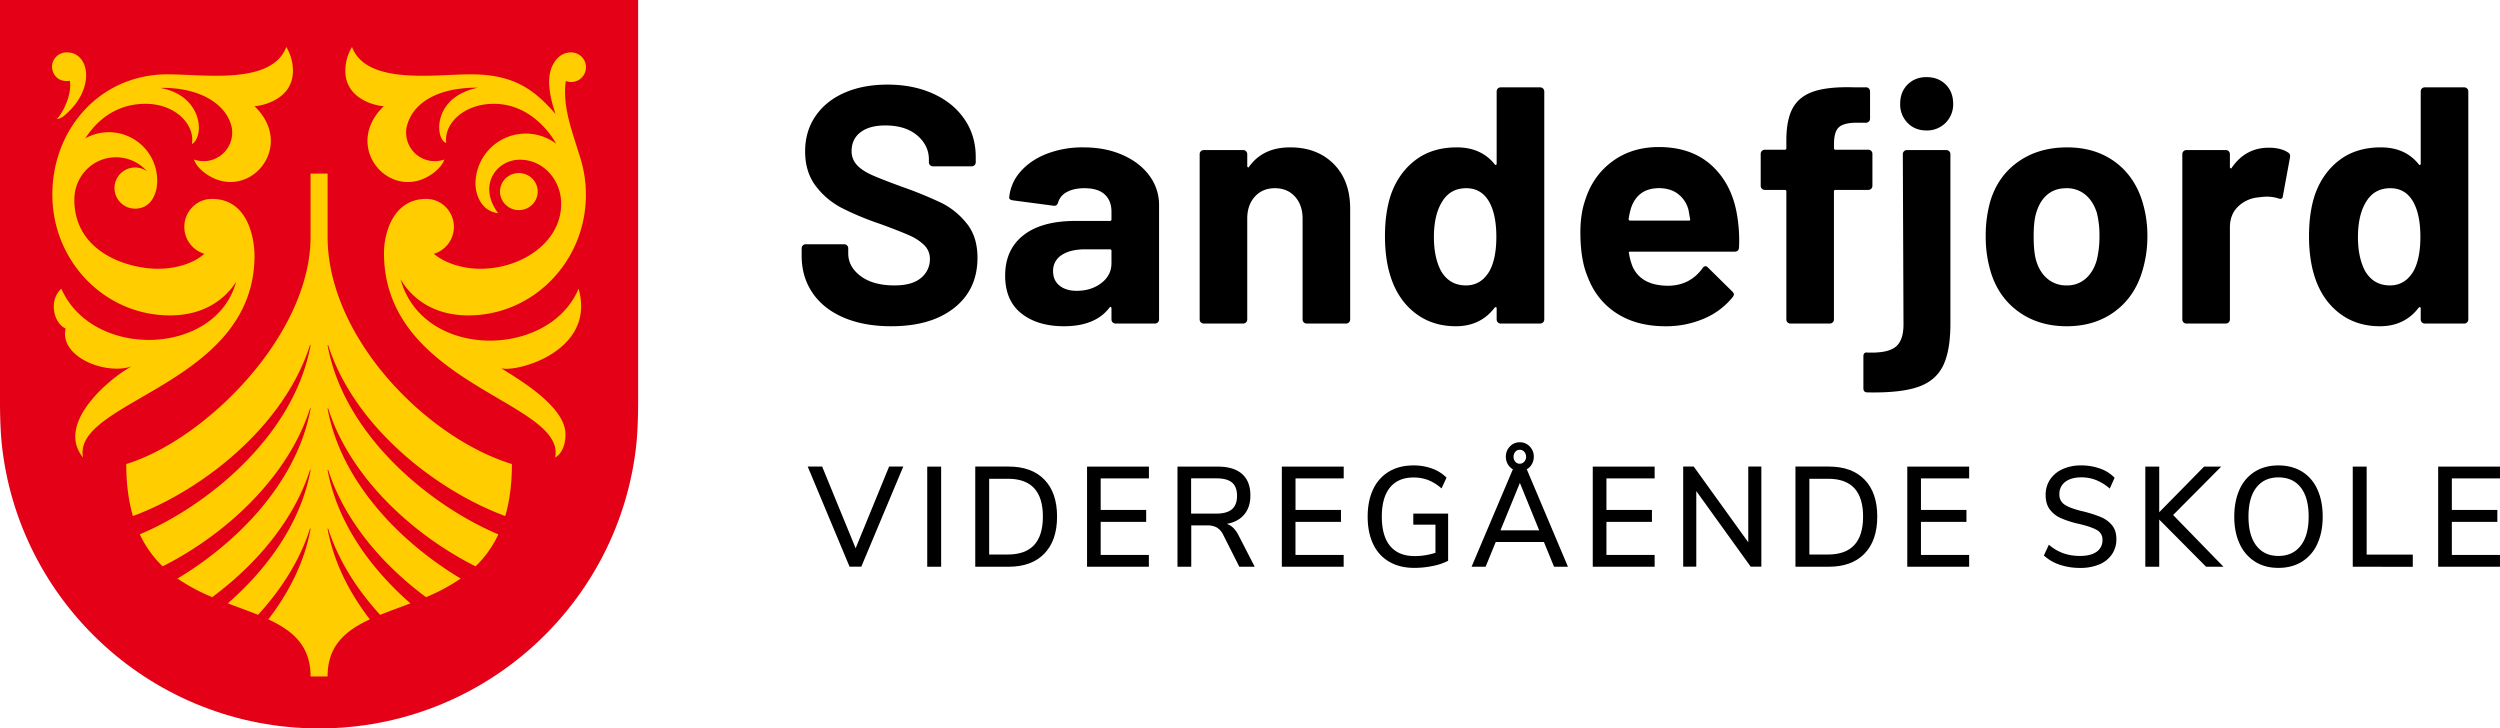 <svg xmlns="http://www.w3.org/2000/svg" viewBox="0 0 2222.28 647.5"><defs><style>.cls-1{fill:#e40017;}.cls-2{fill:#ffcd00;}</style></defs><title>Logo-01-Horisontal-Sandefjord-Vgs-RGB</title><g id="Layer_2" data-name="Layer 2"><g id="ORIGINAL_2_copy_2" data-name="ORIGINAL 2 copy 2"><path d="M750.1,282.36q-18-7.65-27.75-21.9t-9.75-33.15v-6.6a3.59,3.59,0,0,1,3.61-3.6H750.4a3.59,3.59,0,0,1,3.61,3.6v4.5q0,12,11.09,20.25t30,8.25q15.9,0,23.7-6.75a21.17,21.17,0,0,0,7.8-16.65,16.79,16.79,0,0,0-4.8-12.15,42.46,42.46,0,0,0-13-8.7q-8.26-3.75-26.25-10.35a256.5,256.5,0,0,1-34-14.1,68.32,68.32,0,0,1-23.41-19.65q-9.43-12.45-9.45-30.75,0-18,9.3-31.5t25.81-20.7q16.49-7.2,38.09-7.2,22.8,0,40.66,8.1T857.35,106q10,14.55,10,33.75v4.5a3.59,3.59,0,0,1-3.6,3.6H829.3a3.58,3.58,0,0,1-3.59-3.6v-2.4q0-12.6-10.36-21.45T787,111.51q-14.12,0-22,6T757,134a18,18,0,0,0,4.64,12.6q4.65,5.1,13.81,9.15t28.34,11a354.61,354.61,0,0,1,33.46,13.8,66.72,66.72,0,0,1,21.89,17.85q9.75,11.85,9.75,30.75,0,28.2-20.69,44.55T792.1,290Q768.1,290,750.1,282.36Z"/><path d="M997.9,137.76q15.3,6.75,23.85,18.45a43.19,43.19,0,0,1,8.55,26.1V284a3.59,3.59,0,0,1-3.6,3.6H991.6A3.59,3.59,0,0,1,988,284v-9.9a1.21,1.21,0,0,0-.6-1.2q-.6-.3-1.2.6Q973.6,290,945.7,290q-23.4,0-37.8-11.4T893.5,245q0-23.1,16.2-35.85t46.2-12.75h30.6a1.33,1.33,0,0,0,1.5-1.5v-6.6q0-9.9-6-15.45t-18-5.55q-9.3,0-15.45,3.3a15.41,15.41,0,0,0-7.95,9.3q-.9,3.3-3.9,3l-36.3-4.8q-3.6-.6-3.3-2.7a39.94,39.94,0,0,1,10-22.8q8.85-10.2,23.4-15.9A88.59,88.59,0,0,1,963.1,131Q982.6,131,997.9,137.76ZM979,251.61q9-6.9,9-17.7v-10.8a1.33,1.33,0,0,0-1.5-1.5H964.9q-13.5,0-21.15,5.1a16.33,16.33,0,0,0-7.65,14.4q0,8.1,5.7,12.75t15.3,4.65Q970,258.51,979,251.61Z"/><path d="M1185.49,145.71q14.7,14.7,14.7,39.9V284a3.59,3.59,0,0,1-3.6,3.6h-35.1a3.59,3.59,0,0,1-3.6-3.6v-89.7q0-12-6.75-19.5t-17.85-7.5q-11.1,0-17.85,7.5t-6.75,19.5V284a3.59,3.59,0,0,1-3.6,3.6H1070a3.59,3.59,0,0,1-3.6-3.6V137a3.59,3.59,0,0,1,3.6-3.6h35.1a3.59,3.59,0,0,1,3.6,3.6v10.5a1.21,1.21,0,0,0,.6,1.2.59.59,0,0,0,.9-.3q12.3-17.4,36.6-17.4Q1170.79,131,1185.49,145.71Z"/><path d="M1331.47,78.66a3.47,3.47,0,0,1,2.55-1h35.1a3.59,3.59,0,0,1,3.6,3.6V284a3.59,3.59,0,0,1-3.6,3.6H1334a3.59,3.59,0,0,1-3.6-3.6v-9.9q0-.9-.6-1.05a1.25,1.25,0,0,0-1.2.45Q1316,290,1294.12,290q-21,0-36.15-11.7t-21.75-32.1q-5.1-15.6-5.1-36.3,0-21.3,5.4-37.2,6.9-19.2,21.75-30.45T1295,131q21.6,0,33.6,15,.6.9,1.2.6a1.21,1.21,0,0,0,.6-1.2V81.21A3.47,3.47,0,0,1,1331.47,78.66Zm-1.35,131.85q0-20.1-6.6-31.5-6.9-11.7-20.1-11.7-14.1,0-21.3,11.7-7.5,11.7-7.5,31.8,0,18,6.3,30,7.5,12.9,22.2,12.9,13.5,0,21-12.9Q1330.12,229.71,1330.12,210.51Z"/><path d="M1545.82,220.11q-.3,3.6-3.9,3.6h-92.7q-1.8,0-1.2,1.5a53.71,53.71,0,0,0,3.3,12q7.8,16.8,31.8,16.8,19.2-.3,30.3-15.6a3.34,3.34,0,0,1,2.7-1.8,3.29,3.29,0,0,1,2.1,1.2l21.6,21.3a4.14,4.14,0,0,1,1.5,2.7,6.18,6.18,0,0,1-1.2,2.4,65.43,65.43,0,0,1-25.5,19.05,85.21,85.21,0,0,1-34.2,6.75q-25.8,0-43.65-11.7t-25.65-32.7q-6.3-15-6.3-39.3,0-16.5,4.5-29.1,6.9-21.3,24.15-33.9t41-12.6q30,0,48.15,17.4t22,46.5A129.07,129.07,0,0,1,1545.82,220.11Zm-96-35.1a70.8,70.8,0,0,0-2.1,9.6,1.33,1.33,0,0,0,1.5,1.5h51.9q1.8,0,1.2-1.5-1.5-8.7-1.5-8.4a25.92,25.92,0,0,0-9.45-14q-6.75-4.95-16.65-4.95Q1455.82,167.31,1449.82,185Z"/><path d="M1663.36,134.16a3.51,3.51,0,0,1,1.05,2.55v28.5a3.59,3.59,0,0,1-3.6,3.6h-29.1a1.32,1.32,0,0,0-1.5,1.5V284a3.59,3.59,0,0,1-3.6,3.6h-35.1a3.59,3.59,0,0,1-3.6-3.6V170.31a1.33,1.33,0,0,0-1.5-1.5h-17.7a3.59,3.59,0,0,1-3.6-3.6v-28.5a3.59,3.59,0,0,1,3.6-3.6h17.7a1.33,1.33,0,0,0,1.5-1.5V125q0-18.6,5.7-28.95t18.45-14.7q12.74-4.35,35.25-3.75h11.4a3.59,3.59,0,0,1,3.6,3.6v24.3a3.59,3.59,0,0,1-3.6,3.6h-9.9q-10.51.3-14.55,4.35t-4,14.85v3.3a1.32,1.32,0,0,0,1.5,1.5h29.1A3.5,3.5,0,0,1,1663.36,134.16Z"/><path d="M1656.39,345.21v-28.5c0-2.61,1.31-3.71,3.9-3.3q17.71.58,24.75-5.1t7-20.1l-.6-151.2a3.59,3.59,0,0,1,3.6-3.6h35.1a3.59,3.59,0,0,1,3.6,3.6v150.6q0,24.3-6.6,37.65T1704.84,344q-15.75,5.4-44.85,4.8Q1656.39,348.81,1656.39,345.21Zm39.3-235.95a23.26,23.26,0,0,1-6.6-17q0-10.5,6.6-17.1t16.8-6.6q10.5,0,17.1,6.6t6.6,17.1a23.08,23.08,0,0,1-23.7,23.7Q1702.29,116,1695.69,109.26Z"/><path d="M1793.94,276.81q-18-13.2-24.6-36a106.77,106.77,0,0,1-4.2-30.6,111.32,111.32,0,0,1,4.2-31.8q6.9-22.2,24.9-34.8t43.2-12.6q24.6,0,42,12.45t24.6,34.65a102.72,102.72,0,0,1,4.8,31.5,105.67,105.67,0,0,1-4.2,30.3q-6.6,23.4-24.45,36.75t-43,13.35Q1811.94,290,1793.94,276.81Zm60-29.1q6.9-6,9.9-16.5a86.5,86.5,0,0,0,2.4-21,81.2,81.2,0,0,0-2.4-21.3q-3.3-10.2-10.2-15.9a25.51,25.51,0,0,0-16.8-5.7q-10.2,0-16.95,5.7t-9.75,15.9q-2.4,7.2-2.4,21.3,0,13.5,2.1,21,3,10.5,10.05,16.5a25.71,25.71,0,0,0,17.25,6A24.71,24.71,0,0,0,1853.94,247.71Z"/><path d="M2033.79,135.51q2.4,1.2,1.8,4.5l-6.3,34.2q-.3,3.6-4.2,2.1a33.24,33.24,0,0,0-10.5-1.5,49.61,49.61,0,0,0-6.6.6,29.48,29.48,0,0,0-18.3,8q-7.5,7-7.5,18.75V284a3.59,3.59,0,0,1-3.6,3.6h-35.1a3.59,3.59,0,0,1-3.6-3.6V137a3.59,3.59,0,0,1,3.6-3.6h35.1a3.59,3.59,0,0,1,3.6,3.6v11.4a1.21,1.21,0,0,0,.6,1.2.59.59,0,0,0,.9-.3q12.3-18,33-18Q2027.49,131.31,2033.79,135.51Z"/><path d="M2152.86,78.66a3.47,3.47,0,0,1,2.55-1h35.1a3.59,3.59,0,0,1,3.6,3.6V284a3.59,3.59,0,0,1-3.6,3.6h-35.1a3.59,3.59,0,0,1-3.6-3.6v-9.9q0-.9-.6-1.05a1.25,1.25,0,0,0-1.2.45q-12.6,16.5-34.5,16.5-21,0-36.15-11.7t-21.75-32.1q-5.1-15.6-5.1-36.3,0-21.3,5.4-37.2,6.9-19.2,21.75-30.45T2116.41,131q21.6,0,33.6,15,.6.9,1.2.6a1.21,1.21,0,0,0,.6-1.2V81.21A3.47,3.47,0,0,1,2152.86,78.66Zm-1.35,131.85q0-20.1-6.6-31.5-6.9-11.7-20.1-11.7-14.1,0-21.3,11.7-7.5,11.7-7.5,31.8,0,18,6.3,30,7.5,12.9,22.2,12.9,13.5,0,21-12.9Q2151.51,229.71,2151.51,210.51Z"/><path d="M790.34,414.73h12.6l-37.32,89H755.18l-37.2-89h12.84l29.76,72.63Z"/><path d="M824.23,503.78v-89h12.36v89Z"/><path d="M866.92,414.73h29.64q20.52,0,31.8,11.62t11.28,32.84q0,21.22-11.28,32.9t-31.8,11.69H866.92Zm28.92,78.19q31.2,0,31.2-33.73t-31.2-33.6H879.28v67.33Z"/><path d="M966.29,503.78v-89h55v10.48H978.41v28h40.44v10.61H978.41v29.43h42.84v10.49Z"/><path d="M1115.32,503.78h-13.68l-14.4-28.55a15,15,0,0,0-5.7-6.38,17.9,17.9,0,0,0-8.7-1.83h-13.92v36.76h-12.24v-89h36q14,0,21.42,6.56t7.38,19.21q0,10.23-5.46,16.79t-15.54,8.34q6.24,2,10.32,9.85Zm-34.08-47.24q9.36,0,13.86-3.86t4.5-11.93q0-8.08-4.44-11.81t-13.92-3.73H1058.8v31.33Z"/><path d="M1139.44,503.78v-89h55v10.48h-42.84v28H1192v10.61h-40.44v29.43h42.84v10.49Z"/><path d="M1287.26,456.54v41.93a50.26,50.26,0,0,1-13.56,4.61,80.67,80.67,0,0,1-16.56,1.71q-12.86,0-22.2-5.43a35.22,35.22,0,0,1-14.28-15.66q-4.94-10.24-4.92-24.51,0-14,4.92-24.32a35.48,35.48,0,0,1,14.1-15.72q9.18-5.43,21.66-5.43A47.49,47.49,0,0,1,1273,416.5a34.74,34.74,0,0,1,12.84,8.08l-4.44,9.6a41.37,41.37,0,0,0-11.88-7.45,35.57,35.57,0,0,0-13-2.28q-13.68,0-20.94,8.91t-7.26,25.83q0,17.31,7.44,26.21t21.72,8.91A60.5,60.5,0,0,0,1276,491.4v-25H1256.3v-9.85Z"/><path d="M1372.41,481.8h-42.84l-9,22h-12.48l36.72-86.65a12,12,0,0,1-4.56-4.61,13,13,0,0,1-1.68-6.51,12.69,12.69,0,0,1,3.6-9.16,11.73,11.73,0,0,1,8.76-3.72,11.87,11.87,0,0,1,8.88,3.72,12.69,12.69,0,0,1,3.6,9.16,13,13,0,0,1-1.68,6.51,12,12,0,0,1-4.56,4.61l36.6,86.65h-12.36Zm-38.64-10.36h34.44l-17.16-42.19Zm13.2-69.85a7,7,0,0,0,0,8.84,5,5,0,0,0,4,1.77,5.15,5.15,0,0,0,4-1.83,6.68,6.68,0,0,0,0-8.72,5.15,5.15,0,0,0-4-1.83A5,5,0,0,0,1347,401.59Z"/><path d="M1415.82,503.78v-89h55v10.48h-42.84v28h40.44v10.61h-40.44v29.43h42.84v10.49Z"/><path d="M1554.05,414.73h11.64v89h-9.48l-48.36-67.2v67.2h-11.64v-89h9.36l48.48,67.32Z"/><path d="M1596,414.73h29.65q20.5,0,31.8,11.62t11.27,32.84q0,21.22-11.27,32.9t-31.8,11.69H1596Zm28.92,78.19q31.2,0,31.2-33.73t-31.2-33.6h-16.55v67.33Z"/><path d="M1695.4,503.78v-89h55v10.48h-42.84v28H1748v10.61h-40.44v29.43h42.84v10.49Z"/><path d="M1830.93,502a38.76,38.76,0,0,1-14.1-8.21l4.44-9.6a40.68,40.68,0,0,0,12.9,7.64,44.87,44.87,0,0,0,14.94,2.34q9.48,0,14.64-3.73a12.23,12.23,0,0,0,5.16-10.54,9.4,9.4,0,0,0-4.8-8.66q-4.8-2.83-15.36-5.37a89.31,89.31,0,0,1-16.56-5.17,24.85,24.85,0,0,1-10.14-7.9c-2.44-3.32-3.66-7.56-3.66-12.69a24.52,24.52,0,0,1,3.9-13.77,26.06,26.06,0,0,1,11.1-9.29,39.2,39.2,0,0,1,16.68-3.34,48.72,48.72,0,0,1,16.74,2.84,32.76,32.76,0,0,1,12.9,8.15l-4.32,9.6a43,43,0,0,0-12.06-7.52,35.2,35.2,0,0,0-13.14-2.46q-9.12,0-14.34,4a13.1,13.1,0,0,0-5.22,11.05,10.36,10.36,0,0,0,4.56,9.16q4.56,3.09,14.64,5.62a116.09,116.09,0,0,1,17.1,5.24,26.21,26.21,0,0,1,10.44,7.45q3.9,4.74,3.9,12.32a23.64,23.64,0,0,1-3.9,13.51,25,25,0,0,1-11.16,9,42.87,42.87,0,0,1-17.22,3.16A56.17,56.17,0,0,1,1830.93,502Z"/><path d="M1976.46,503.78H1961l-41.64-41.94v41.94H1907v-89h12.36v40.54l39.84-40.54h15.24L1931.7,457.8Z"/><path d="M2004.49,499.23a36.38,36.38,0,0,1-13.62-15.79q-4.8-10.23-4.8-24.12t4.74-24.32a35.44,35.44,0,0,1,13.62-15.79q8.88-5.49,20.88-5.49t21,5.49A35.44,35.44,0,0,1,2059.93,435q4.74,10.31,4.74,24.19t-4.74,24.19a35.82,35.82,0,0,1-13.62,15.85q-8.88,5.56-21,5.56T2004.49,499.23Zm40.62-14.15q7.08-9.09,7.08-25.89t-7-25.83q-7-9-19.86-9-12.6,0-19.62,9t-7,25.83q0,16.8,7,25.89t19.62,9.1Q2038,494.18,2045.11,485.08Z"/><path d="M2091.39,503.78v-89h12.36v78.19h41v10.86Z"/><path d="M2167.32,503.78v-89h55v10.48h-42.84v28h40.44v10.61h-40.44v29.43h42.84v10.49Z"/><path class="cls-1" d="M0,0V359.47c0,9.48.47,24.18,1.38,33.42C15.53,535.83,136.5,647.5,283.63,647.5S551.71,535.83,565.87,392.89c.91-9.24,1.38-23.94,1.38-33.42V0Z"/><path class="cls-2" d="M291.19,470.11a.29.29,0,0,1,.22-.32.3.3,0,0,1,.33.18c9,28.16,25.55,54.08,46.19,76.59,8.51-3.46,17.63-6.69,26.91-10.21-35.07-30.67-64.95-71.34-73.65-118.51a.29.29,0,0,1,.55-.14c14.34,45,48.16,84.36,86.94,113.13a166.34,166.34,0,0,0,30.85-16.56c-51.67-30.84-106.08-84.45-118.34-151a.29.29,0,0,1,.22-.32.3.3,0,0,1,.33.18c19.61,61.58,75.63,112.49,131,140.31A95.86,95.86,0,0,0,443,475c-59-24.77-136.82-86.76-151.8-168a.29.29,0,0,1,.22-.32.3.3,0,0,1,.33.18c22.76,71.46,94.54,128.55,157.37,151.87,3.78-13,5.92-28.2,5.92-46.25-75.79-23.18-163.84-112.31-163.84-202.15h0v-56H276.07v56.06c0,88-94.1,180.77-163.84,202.1,0,18.05,2.14,33.28,5.93,46.25C181,435.37,252.77,378.28,275.52,306.82a.31.31,0,0,1,.34-.18.29.29,0,0,1,.21.32c-15,81.27-92.84,143.26-151.79,168a96,96,0,0,0,20.29,28.47c55.32-27.82,111.34-78.73,131-140.31a.31.31,0,0,1,.34-.18.29.29,0,0,1,.21.32c-12.26,66.53-66.66,120.14-118.34,151a166.66,166.66,0,0,0,30.85,16.56c38.78-28.77,72.6-68.1,86.94-113.13a.29.29,0,0,1,.34-.18.28.28,0,0,1,.21.32c-8.69,47.17-38.57,87.84-73.64,118.51,9.27,3.52,18.4,6.75,26.9,10.21C250,524.05,266.56,498.13,275.52,470a.31.31,0,0,1,.34-.18.29.29,0,0,1,.21.32c-5.47,29.67-19.32,56.76-37.56,80.42,21.76,10.11,37.55,23.43,37.56,50.73v0h15.12v0c0-27.31,15.8-40.63,37.57-50.74C310.51,526.87,296.66,499.78,291.19,470.11Z"/><ellipse class="cls-2" cx="461.22" cy="170.29" rx="16.49" ry="16.76" transform="translate(282.91 628.47) rotate(-89)"/><path class="cls-2" d="M514.31,256.61c-26,62.21-138.41,63.63-158.27-8.43,10.24,17.6,29.53,31.66,58.57,32.16,57.62,1,105.16-46.14,106.2-105.32,0-2.81,0-5.59-.17-8.35-.11-2.48-.35-4.95-.69-7.42a108.45,108.45,0,0,0-5-21.63c-6.31-21.11-15.14-42.57-12-65.61a13.16,13.16,0,1,0,5-25.42C501,46.47,495,50.22,491,58.5c-5.79,12-1.68,29.82,2.87,42.85-18.72-21.23-36.36-35.29-75.49-35.29-32.18,0-92.57,9.71-105.47-24.29A40.57,40.57,0,0,0,307,61.94c-.85,28.68,32.47,32.76,34.2,32.41-38.62,37.18,7.76,88.4,45.36,58.45,3.3-2.63,7.25-7,8.37-11a25.43,25.43,0,0,1-33.56-28.29c4.4-21,26.27-35.86,63.59-35.58-41.68,8.52-37.87,46.71-28.27,49.18,0,0-.24-2.14-.22-3.23C396.74,107.74,414,92.28,439,92.28c29.84,0,48.61,23.07,55.4,35.5a44.76,44.76,0,0,0-71.74,34.93c-.16,8.91,4.22,24.82,20.16,26.82-18.44-24.79-1.51-47.23,18.74-47.55,21.27-.34,37.28,17.92,37.28,39.2,0,34.09-35.12,57.72-71.78,57.72-15.4,0-31.28-4.74-41.41-13.31a24.9,24.9,0,0,0,17.83-23.45c.24-13.75-10.71-25.34-24.47-25.34-30.55,0-37.7,32.22-37.7,48,0,117.73,162,131.91,152.19,181.9,7.56-4.39,9.66-15,9.09-22.47-1.95-25.54-47.42-50.37-57.16-57C457.51,331.54,530.24,313,514.31,256.61Z"/><path class="cls-2" d="M57.93,46.63c21.49-1.83,28.5,32.18-1.24,56.49a10.5,10.5,0,0,1-6.44,2.67c4.56-3.43,14.06-21.34,11.83-33.94-8.64,1.2-13.93-3.33-15.49-9.65C44.72,54.63,50.46,47.27,57.93,46.63Z"/><path class="cls-2" d="M260.38,61.94a40.57,40.57,0,0,0-5.89-20.17c-12.9,34-73.29,24.29-105.48,24.29-60.74,0-103.48,49.79-102.45,109S95.14,281.35,152.75,280.34c27.74-.48,46.58-13.32,57.14-29.81h0c-18,66-127.44,69.46-155.36,6.08-11.38,10.34-7.15,30.3,3.8,35.44-5.77,25.62,36.39,41.68,59,33.51-16,8-69.18,49.62-43.52,81.14-9.93-50.78,152.43-64.23,152.43-179.43,0-10.9-3.58-50.47-37.93-50.47-13.76,0-24.71,11.59-24.47,25.34a24.9,24.9,0,0,0,17.83,23.45c-10.13,9-26,13.31-41.41,13.31-26.26,0-74.19-14.34-74.19-61.45,0-20.43,15.91-37.27,36.33-37.63a36.92,36.92,0,0,1,28.32,12.46,18.3,18.3,0,1,0-10.33,33.19c16.58-.29,18.44-18.1,18.65-17.2a43,43,0,0,0-43-50.75A42.65,42.65,0,0,0,75.81,123c18.47-28.47,42.81-30.54,52.54-30.71,25-.43,42.28,15.46,42.56,31.58a19.82,19.82,0,0,1-.41,4.29c11.46-6.56,10-43.1-28-50,33.72-.83,59,13.7,63.53,35.3a25.73,25.73,0,0,1,.37,4.33,25.44,25.44,0,0,1-33.93,24c1.11,4,5.06,8.39,8.36,11,37.61,29.95,84-21.27,45.37-58.45C227.91,94.7,261.22,90.62,260.38,61.94Z"/></g></g></svg>